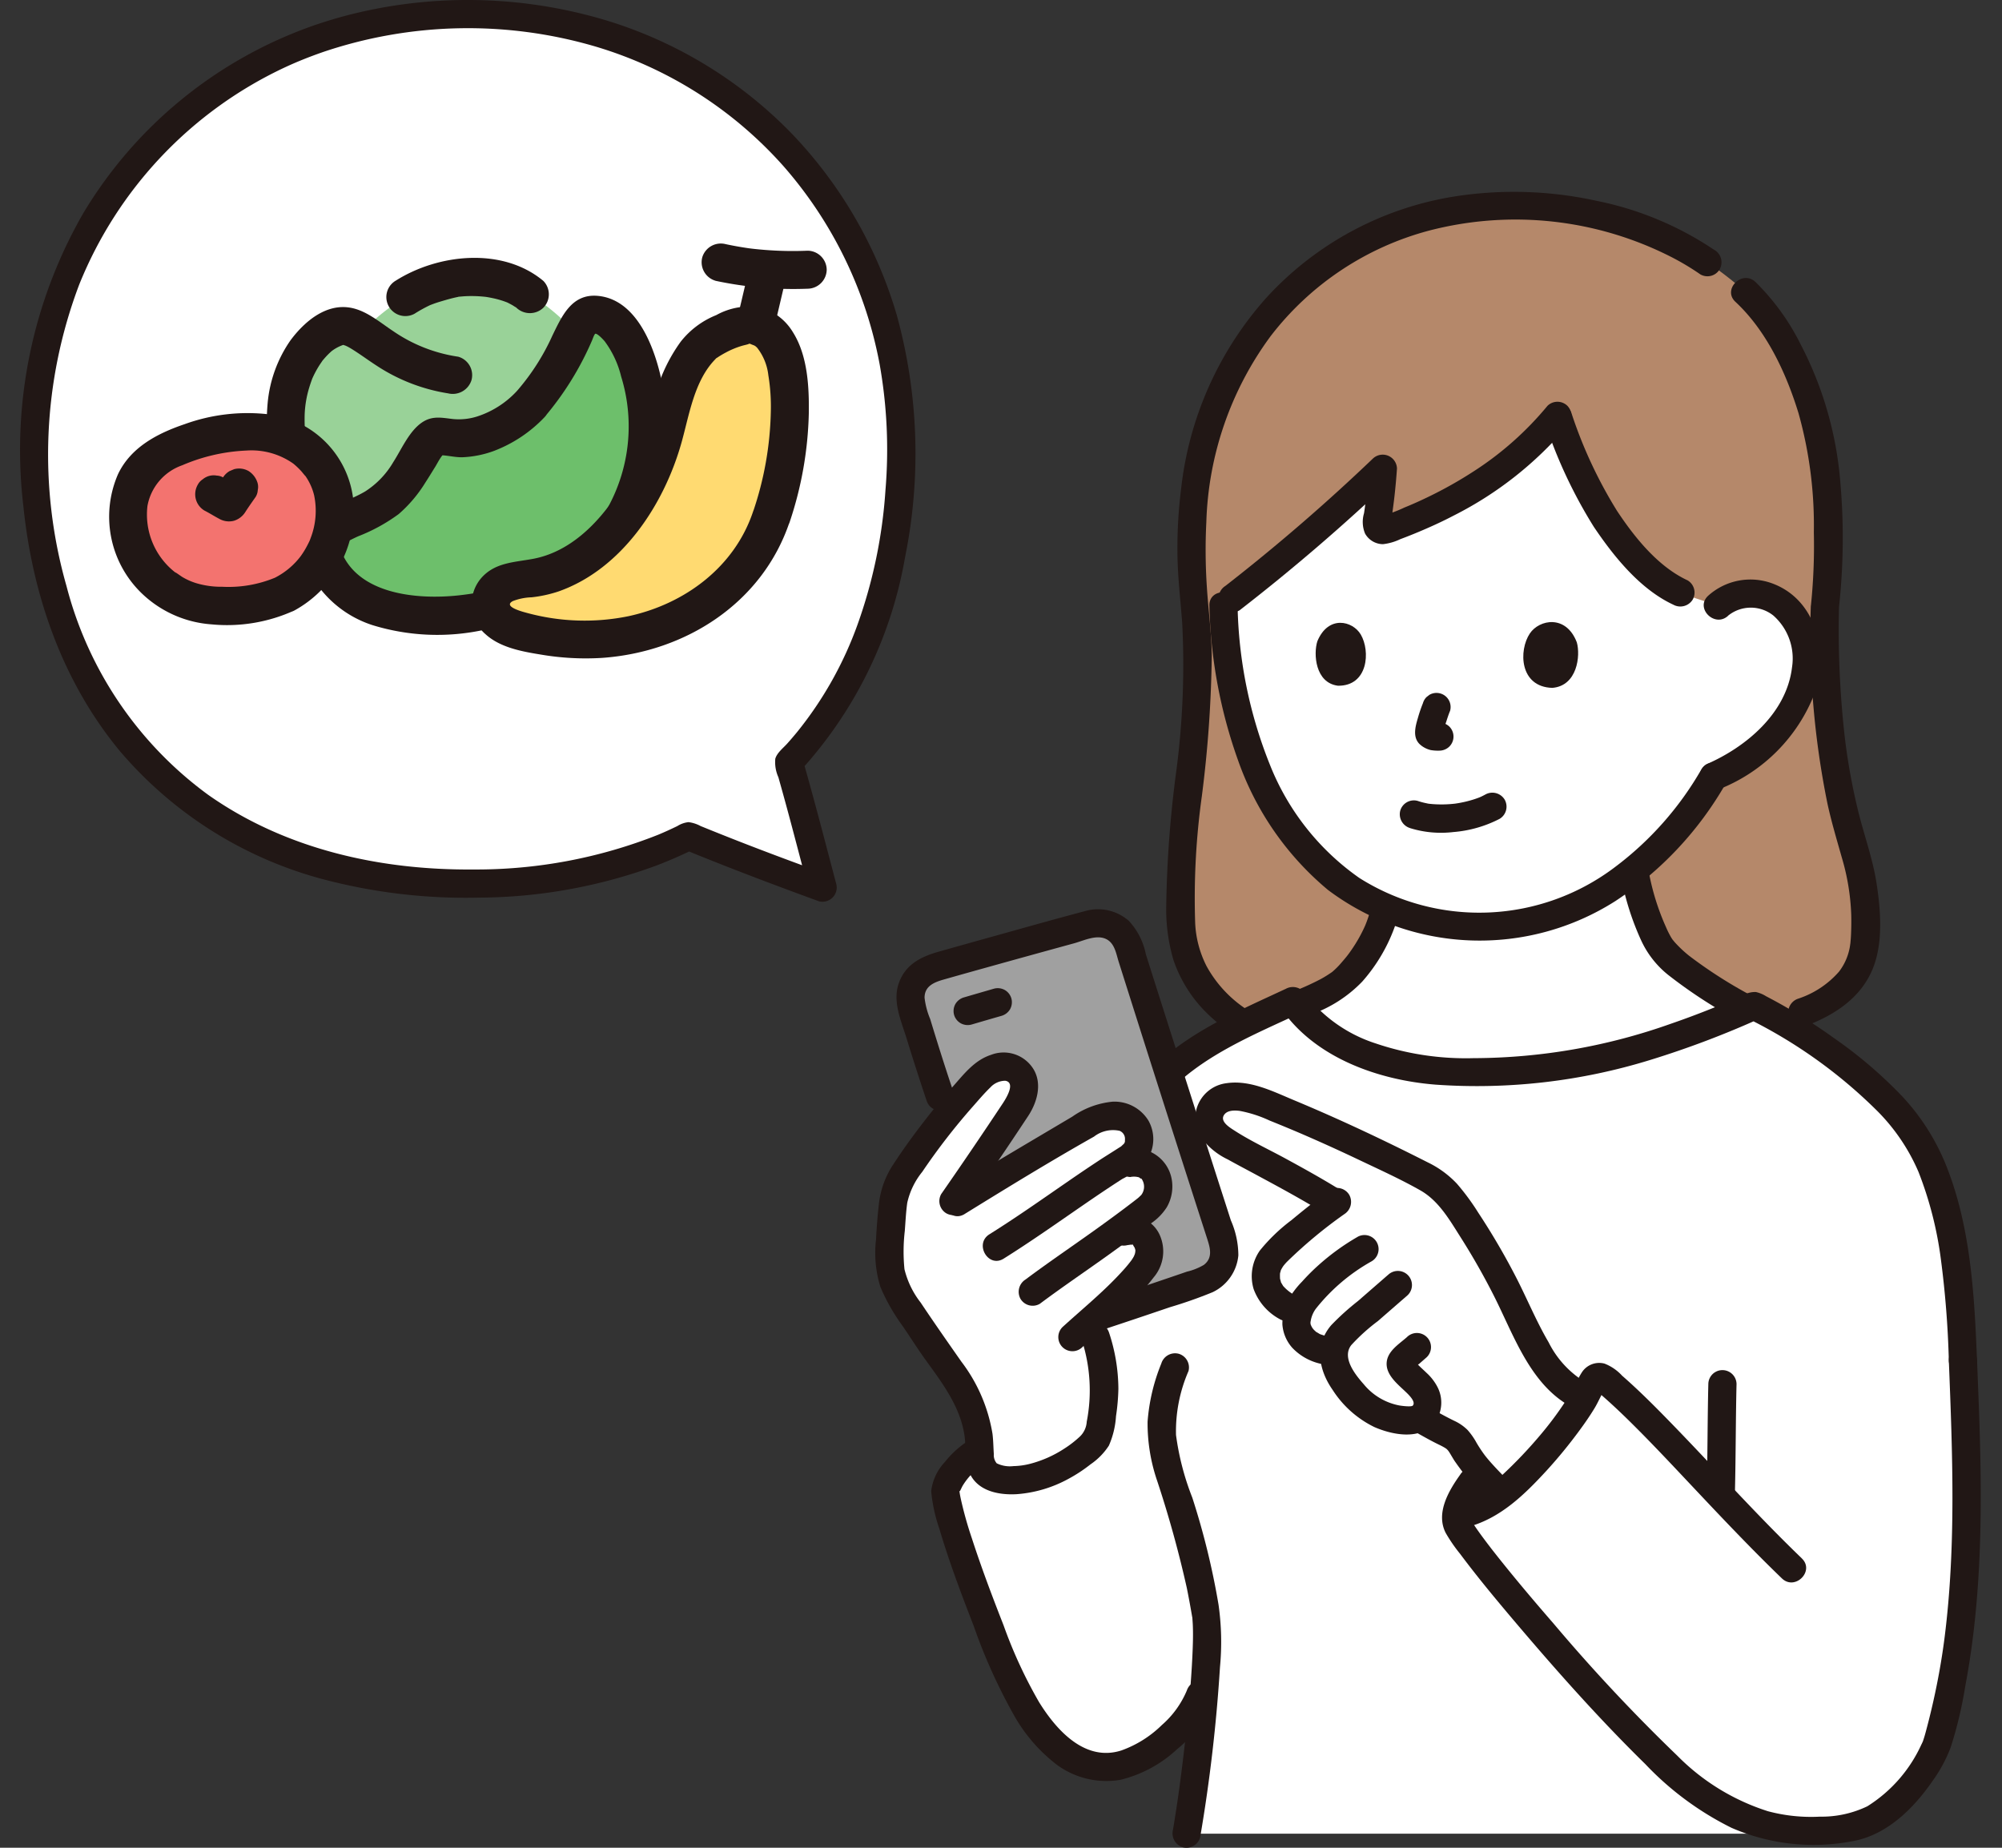 <svg xmlns="http://www.w3.org/2000/svg" xmlns:xlink="http://www.w3.org/1999/xlink" width="195" height="180" viewBox="0 0 195 180">
  <rect x="0" y="0" width="195" height="180" fill="#333333" stroke="none"/>
  <defs>
    <clipPath id="clip-path">
      <rect id="長方形_1100" data-name="長方形 1100" width="195" height="180" transform="translate(811 -627)" fill="#fff" stroke="#707070" stroke-width="1"/>
    </clipPath>
  </defs>
  <g id="マスクグループ_990" data-name="マスクグループ 990" transform="translate(-811 627)" clip-path="url(#clip-path)">
    <g id="_8377_color" data-name="8377_color" transform="translate(813 -626.999)">
      <path id="パス_4809" data-name="パス 4809" d="M252.407,43.424a37.015,37.015,0,0,0-3.7-2.88c-.087-.064-.172-.123-.267-.184a26.627,26.627,0,0,0-5.75-2.908,34.819,34.819,0,0,0-13.057-2.39,30.723,30.723,0,0,0-20.211,7.251c-7.464,6.586-11.942,15.75-10.791,30.716,1.609,11.236-1.979,23.353-1.14,32.615a11.8,11.8,0,0,0,5.477,8.767A89.788,89.788,0,0,0,229.5,118.8c14.077,0,28.44-5.2,28.44-5.2,6-2.225,6.1-6,6.146-8.2a23.17,23.17,0,0,0-1.181-7.962c-1.062-3.521-3.01-10.67-2.761-23.312h0a78.979,78.979,0,0,0,.2-10.986c-.286-7.063-3.272-15.044-7.8-19.582-.043-.042-.093-.088-.144-.133" transform="translate(-84.396 -14.992)" fill="#b5886a"/>
      <path id="パス_4810" data-name="パス 4810" d="M215.411,80.332c1.639-1.473,3.259-2.965,4.823-4.426-.121,1.781-.311,3.495-.6,5.283a.608.608,0,0,0,.789.681c6.68-2.273,12.829-6.174,16.821-11.1a74.287,74.287,0,0,0,3.392,7.9c1.6,3.159,5.638,8.625,9.182,9.563.928.35,2.138.7,3.066,1.046A4.864,4.864,0,0,1,258.91,89a6.724,6.724,0,0,1,2.586,5.724,11.1,11.1,0,0,1-2.326,6.018,16.013,16.013,0,0,1-6.721,5.149,31.109,31.109,0,0,1-6.169,7.723,25.115,25.115,0,0,1-9.712,5.879,23.192,23.192,0,0,1-12.9.258,22.87,22.87,0,0,1-6.452-2.8,22.139,22.139,0,0,1-5.862-5.75,30.034,30.034,0,0,1-4.485-8.89,41.614,41.614,0,0,1-1.852-8.907c-.2-1.72-.279-3.172-.311-4.222.623-.458,1.415-1.088,2.128-1.59C209.632,85.412,212.552,82.9,215.411,80.332Z" transform="translate(-87.537 -30.261)" fill="#fff"/>
      <path id="パス_4811" data-name="パス 4811" d="M222.015,158.152c.259-.263.492-.54.748-.838a14.2,14.2,0,0,0,2.822-5.177,14.854,14.854,0,0,0,2.155.654,32.271,32.271,0,0,0,5.175.687,28.673,28.673,0,0,0,5.641-.48c1.065-.22,2.093-.469,3.091-.777a18.253,18.253,0,0,0,8.279-5.121,24.269,24.269,0,0,0,2.327,7.508c1.128,2.293,6.032,5.094,8.741,6.579-9.639,4.217-19.766,7.069-31.4,5.908-4.035-.4-9.712-2.548-12.485-6.221a24.929,24.929,0,0,0,4.064-2.021A5.526,5.526,0,0,0,222.015,158.152Z" transform="translate(-92.842 -62.903)" fill="#fff"/>
      <path id="パス_4812" data-name="パス 4812" d="M272.393,148.254a26.317,26.317,0,0,0,1.911,5.987,9.245,9.245,0,0,0,2.628,3.372,46.8,46.8,0,0,0,7.689,4.894c1.553.846,2.941-1.525,1.387-2.373a44.76,44.76,0,0,1-7-4.357,11.865,11.865,0,0,1-1.431-1.345s-.274-.341-.128-.145c-.076-.1-.147-.205-.213-.313a9.249,9.249,0,0,1-.509-1.019,23.515,23.515,0,0,1-1.681-5.432,1.387,1.387,0,0,0-1.691-.959,1.4,1.4,0,0,0-.959,1.69Z" transform="translate(-116.461 -62.654)" fill="#211715"/>
      <path id="パス_4813" data-name="パス 4813" d="M218.048,164.75a12.851,12.851,0,0,0,4.988-3.2,16.5,16.5,0,0,0,3.282-5.663,1.385,1.385,0,0,0-.96-1.69,1.4,1.4,0,0,0-1.69.959c-.071.218-.146.434-.229.649,0,0-.161.4-.07.185-.046.106-.094.212-.143.317a14.209,14.209,0,0,1-.687,1.3q-.357.6-.769,1.164c-.018.025-.218.294-.142.194s-.13.163-.149.186c-.153.189-.313.373-.472.557a7.5,7.5,0,0,1-.9.9l.006-.005-.118.083c-.129.083-.255.172-.385.252q-.3.19-.614.362a25.6,25.6,0,0,1-2.341,1.078,1.377,1.377,0,0,0-.493,1.879,1.417,1.417,0,0,0,1.88.493Z" transform="translate(-92.357 -65.921)" fill="#211715"/>
      <path id="パス_4814" data-name="パス 4814" d="M288.519,102.15a3.519,3.519,0,0,1,4.418-.01,5.584,5.584,0,0,1,1.812,5.037c-.529,4.449-4.444,7.746-8.3,9.429a1.382,1.382,0,0,0-.493,1.879,1.407,1.407,0,0,0,1.879.493,16.426,16.426,0,0,0,9.071-9.148c1.455-3.981.27-9.175-4.015-10.8a6.147,6.147,0,0,0-6.315,1.181c-1.3,1.205.647,3.145,1.946,1.946Z" transform="translate(-122.201 -42.172)" fill="#211715"/>
      <path id="パス_4815" data-name="パス 4815" d="M202.311,102.124a47.875,47.875,0,0,0,2.808,15.095,28.843,28.843,0,0,0,8.745,12.58,24.6,24.6,0,0,0,28,1.076,33.691,33.691,0,0,0,10.756-11.466,1.375,1.375,0,0,0-2.372-1.387,31.446,31.446,0,0,1-8.419,9.538,21.878,21.878,0,0,1-24.906,1.075,24.442,24.442,0,0,1-8.711-11.016,43.715,43.715,0,0,1-3.156-15.494c-.064-1.763-2.812-1.772-2.747,0Z" transform="translate(-86.512 -43.104)" fill="#211715"/>
      <path id="パス_4816" data-name="パス 4816" d="M248.374,38.331a31.719,31.719,0,0,0-11.481-4.8,37.532,37.532,0,0,0-13.65-.458,31.544,31.544,0,0,0-18.529,9.9A33.466,33.466,0,0,0,196.422,61.5a46.728,46.728,0,0,0-.369,6.2c.01,2.347.293,4.636.467,6.971a79.4,79.4,0,0,1-.556,14.245,110.816,110.816,0,0,0-1,13.229,17.519,17.519,0,0,0,.7,5.333,13.255,13.255,0,0,0,2.937,4.857,16.829,16.829,0,0,0,2.648,2.229,1.386,1.386,0,0,0,1.879-.493,1.4,1.4,0,0,0-.493-1.88,11.848,11.848,0,0,1-3.735-4.093,10.24,10.24,0,0,1-1.118-4.226,71.938,71.938,0,0,1,.647-12.327,117.987,117.987,0,0,0,.969-13.663c-.021-2.278-.338-4.509-.48-6.775a54.3,54.3,0,0,1-.049-6.277,32.126,32.126,0,0,1,6.265-18.122,28.774,28.774,0,0,1,15.428-10.278,33.416,33.416,0,0,1,23.615,2.58,24.838,24.838,0,0,1,2.812,1.685,1.385,1.385,0,0,0,1.88-.493,1.4,1.4,0,0,0-.493-1.88Z" transform="translate(-83.369 -13.966)" fill="#211715"/>
      <path id="パス_4817" data-name="パス 4817" d="M298.385,120.16c2.909-1.1,5.544-2.862,6.628-5.9.876-2.453.626-5.495.239-7.99-.375-2.418-1.227-4.724-1.807-7.1a59.886,59.886,0,0,1-1.29-7.155,92.694,92.694,0,0,1-.559-12.653l-1.009,1.325h0a1.45,1.45,0,0,0,1.009-1.324,62.131,62.131,0,0,0,.135-12.085,35.155,35.155,0,0,0-3.881-13.521,22.64,22.64,0,0,0-4.4-6.067c-1.294-1.2-3.241.736-1.943,1.943,3.038,2.826,4.956,6.96,6.15,10.868a40.443,40.443,0,0,1,1.488,11.594,56.657,56.657,0,0,1-.3,7.269l1.009-1.32h0a1.421,1.421,0,0,0-1.008,1.324,82.731,82.731,0,0,0,1.625,19.148c.392,1.8.916,3.544,1.415,5.309a22.175,22.175,0,0,1,.9,5.5c.017.622.008,1.247-.017,1.869-.007.168-.015.335-.028.5-.007.105-.018.211-.027.316-.034.4.02-.057-.022.183a5.491,5.491,0,0,1-1.095,2.69,9.031,9.031,0,0,1-3.949,2.624,1.412,1.412,0,0,0-.959,1.69,1.384,1.384,0,0,0,1.69.959Z" transform="translate(-124.472 -20.231)" fill="#211715"/>
      <path id="パス_4818" data-name="パス 4818" d="M259.295,70.381A46.818,46.818,0,0,0,264.1,80.676c1.954,2.9,4.507,6.079,7.748,7.589a1.414,1.414,0,0,0,1.88-.493,1.386,1.386,0,0,0-.493-1.88c-2.886-1.343-5.147-4.167-6.869-6.763a44.118,44.118,0,0,1-4.425-9.477,1.41,1.41,0,0,0-1.69-.96,1.386,1.386,0,0,0-.959,1.69Z" transform="translate(-110.859 -29.357)" fill="#211715"/>
      <path id="パス_4819" data-name="パス 4819" d="M235.9,68.779a31.235,31.235,0,0,1-7.221,6.4,40.4,40.4,0,0,1-4.378,2.461c-.765.371-1.541.722-2.33,1.04a12.953,12.953,0,0,1-2.461.88h.73q.374,1.152.422.554c.014-.093.029-.187.042-.28q.051-.348.1-.7c.067-.49.132-.981.188-1.472.106-.924.188-1.85.253-2.777a1.39,1.39,0,0,0-2.347-.973A186.727,186.727,0,0,1,204.53,86.318a1.418,1.418,0,0,0-.493,1.879,1.382,1.382,0,0,0,1.88.493,193.434,193.434,0,0,0,14.927-12.837L218.5,74.88c-.1,1.457-.244,2.911-.464,4.356a2.961,2.961,0,0,0,.1,1.979,2.018,2.018,0,0,0,1.742,1.035,5.228,5.228,0,0,0,1.695-.489c.607-.226,1.209-.466,1.806-.717,1.15-.483,2.283-1,3.39-1.58a35.265,35.265,0,0,0,11.078-8.746,1.413,1.413,0,0,0,0-1.943,1.384,1.384,0,0,0-1.943,0Z" transform="translate(-87.176 -29.24)" fill="#211715"/>
      <path id="パス_4820" data-name="パス 4820" d="M160.438,214.291a7.5,7.5,0,0,0-3.1,3.647c.211,3.339,4.571,14.2,5.946,17.538a27.3,27.3,0,0,0,3.873,6.486,7.978,7.978,0,0,0,5.995,3.04c3.4-.053,8.055-4.007,9.044-7.1l.45-1.4c-.355,4.817-1.121,11.013-1.8,14.974h61.173l3.543-.63c4.562-.811,8.027-6.815,8.466-8.391,2.755-9.867,2.877-18.566,2.733-29.335-.085-2.571-.187-5.141-.286-7.705-.27-6.792-.8-14.994-4.039-20.97-3.014-5.564-11.441-11.184-16.32-13.613-9.845,4.382-20.173,7.4-32.079,6.21-4.2-.42-10.188-2.729-12.815-6.686-3.844,1.8-10.07,4.418-13.536,8.362Z" transform="translate(-67.283 -72.848)" fill="#fff"/>
      <path id="パス_4821" data-name="パス 4821" d="M158.728,244.881a9.318,9.318,0,0,0-2.413,2.145,5.01,5.01,0,0,0-1.35,2.857,15.54,15.54,0,0,0,.805,3.689c.938,3.186,2.118,6.3,3.32,9.4a54.143,54.143,0,0,0,3.889,8.654,15.865,15.865,0,0,0,4.281,4.953,8.147,8.147,0,0,0,6.133,1.427,12.389,12.389,0,0,0,5.535-2.993,11.786,11.786,0,0,0,3.584-4.969c.567-1.679-2.086-2.4-2.65-.73a9.132,9.132,0,0,1-2.426,3.351,10.818,10.818,0,0,1-3.936,2.475c-3.514,1.133-6.289-1.9-8.022-4.694a45.37,45.37,0,0,1-3.465-7.5c-1.1-2.8-2.158-5.609-3.086-8.467a36.338,36.338,0,0,1-1.1-3.949c-.029-.145-.057-.29-.082-.435-.009-.051-.015-.1-.024-.152-.033-.189.069.246.01.078-.086-.245.086-.2-.045-.012.141-.2.229-.461.359-.677a6.284,6.284,0,0,1,2.072-2.075c1.494-.938.114-3.316-1.386-2.373Z" transform="translate(-66.265 -104.624)" fill="#211715"/>
      <path id="パス_4822" data-name="パス 4822" d="M287.1,234.494c-.082,3.452-.07,6.906-.152,10.36a1.374,1.374,0,0,0,2.747,0c.082-3.452.07-6.906.152-10.36a1.374,1.374,0,0,0-2.747,0Z" transform="translate(-122.704 -99.687)" fill="#211715"/>
      <path id="パス_4823" data-name="パス 4823" d="M193.126,231.318a18.66,18.66,0,0,0-1.335,5.649,17.265,17.265,0,0,0,.931,5.77,107.921,107.921,0,0,1,2.892,10.447q.263,1.31.488,2.628c.126.737.02-.172.057.385.013.2.029.391.037.587.041.983.007,1.97-.038,2.952-.125,2.707-.384,5.408-.681,8.1-.329,2.98-.713,5.953-1.216,8.912a1.415,1.415,0,0,0,.959,1.69,1.386,1.386,0,0,0,1.69-.959,156.03,156.03,0,0,0,1.932-16.59,25.831,25.831,0,0,0-.14-6.079,73.38,73.38,0,0,0-2.556-10.432,25.911,25.911,0,0,1-1.586-6.1,14.672,14.672,0,0,1,1.215-6.226,1.387,1.387,0,0,0-.96-1.69,1.4,1.4,0,0,0-1.69.96Z" transform="translate(-82.013 -98.487)" fill="#211715"/>
      <path id="パス_4824" data-name="パス 4824" d="M291.255,230.618c.355,8.963.717,18.019-.414,26.945-.265,2.091-.639,4.172-1.1,6.228q-.352,1.571-.776,3.123c-.067.246-.141.484-.222.724s.11-.229,0,.013c-.054.115-.1.229-.16.34a13.907,13.907,0,0,1-5.266,6.02,10.261,10.261,0,0,1-4.621,1.01,16.27,16.27,0,0,1-5.063-.529,21.572,21.572,0,0,1-8.832-5.415,170.549,170.549,0,0,1-12.014-12.827c-1.87-2.154-3.715-4.333-5.489-6.568q-.276-.349-.551-.7c-.04-.052-.236-.3-.1-.132l-.265-.343c-.292-.385-.582-.772-.863-1.164-.224-.313-.445-.63-.654-.953-.053-.082-.2-.327-.188-.3a2.285,2.285,0,0,1,.106-.887,8.136,8.136,0,0,1,1.242-2.1,1.385,1.385,0,0,0-.493-1.88,1.4,1.4,0,0,0-1.879.493c-1.115,1.558-2.4,3.736-1.4,5.674a15.475,15.475,0,0,0,1.4,2.034c1.636,2.193,3.383,4.3,5.151,6.391,4.107,4.85,8.345,9.634,12.885,14.084a29.7,29.7,0,0,0,8.4,6.211,20.047,20.047,0,0,0,11.671,1.322c3.423-.564,6.058-3.194,7.95-5.945a14.267,14.267,0,0,0,1.717-3.193,39.586,39.586,0,0,0,1.427-5.984c1.738-9.158,1.657-18.584,1.3-27.861q-.073-1.915-.15-3.829c-.07-1.762-2.818-1.771-2.747,0Z" transform="translate(-103.433 -98.052)" fill="#211715"/>
      <path id="パス_4825" data-name="パス 4825" d="M192.865,178.673c3.492-3.916,8.608-5.975,13.257-8.148l-1.88-.493c3.277,4.828,9.481,7.019,15.073,7.461a57.22,57.22,0,0,0,20.941-2.415A91.425,91.425,0,0,0,251.017,171h-1.386a47.968,47.968,0,0,1,12.5,8.853A18.993,18.993,0,0,1,266.356,186a35.878,35.878,0,0,1,2.185,8.56,94.534,94.534,0,0,1,.768,9.837c.07,1.762,2.818,1.771,2.747,0-.25-6.226-.592-12.723-2.842-18.6a21.671,21.671,0,0,0-4.414-7.13,43.373,43.373,0,0,0-6.676-5.709,54.279,54.279,0,0,0-6.618-4.078,3.205,3.205,0,0,0-1-.412,2.425,2.425,0,0,0-1.32.36q-1.171.515-2.353,1c-1.5.611-3.008,1.185-4.537,1.711a57.754,57.754,0,0,1-19.3,3.374,27.322,27.322,0,0,1-9.5-1.431,14.113,14.113,0,0,1-6.881-4.834,1.42,1.42,0,0,0-1.88-.493c-4.865,2.275-10.16,4.478-13.813,8.578-1.173,1.316.764,3.266,1.943,1.943Z" transform="translate(-81.487 -71.833)" fill="#211715"/>
      <path id="パス_4826" data-name="パス 4826" d="M228.783,201.028q-.929-1.545-1.942-3.042a12.175,12.175,0,0,0-2.279-2.708,15.919,15.919,0,0,0-2.839-1.609c-4.222-2.153-8.914-4.3-12.838-5.875-1.921-.772-3.457-1.413-4.985-1.071a2.257,2.257,0,0,0-1.682,1.813,2.284,2.284,0,0,0,.968,1.966,10.264,10.264,0,0,0,2.01,1.3c2.686,1.451,6.706,3.565,9.336,5.231q-2.612,1.936-5.037,4.109a4.2,4.2,0,0,0-1.7,2.611c-.132,1.415.488,2.452,2.061,3.384l1.049.62a2.285,2.285,0,0,0,.177,2.019c.565.935,1.505,1.525,3.328,1.656a4.187,4.187,0,0,0,.727,2.584c1.615,2.512,3.6,4.121,6.562,4.139a1.931,1.931,0,0,0,1-.225c.2.108.308.172.308.172.827.461,1.683.943,2.192,1.185a4.437,4.437,0,0,1,1.168.707,4.9,4.9,0,0,1,.777,1.11,21.95,21.95,0,0,0,3.377,4.06l.29.245c.343-.286.6-.546.8-.731a40.714,40.714,0,0,0,4.745-5.169,30.048,30.048,0,0,0,2.439-3.583l-.343-.145a8.3,8.3,0,0,1-3.478-3.205,43.588,43.588,0,0,1-3.276-6.182Q230.357,203.649,228.783,201.028Z" transform="translate(-86.471 -79.807)" fill="#fff"/>
      <path id="パス_4827" data-name="パス 4827" d="M236.814,241.779c.761.425,1.518.859,2.3,1.239a6.68,6.68,0,0,1,.607.321c.083.051.224.163.077.037a2.834,2.834,0,0,1,.262.262c-.129-.143-.014-.015.042.07s.111.172.164.263c.12.2.236.4.361.6a27.358,27.358,0,0,0,3.418,4.055,1.385,1.385,0,0,0,1.943,0,1.4,1.4,0,0,0,0-1.943c-.6-.645-1.23-1.271-1.815-1.933-.125-.141-.248-.286-.367-.43q-.109-.133-.216-.268c.121.153.037.046-.033-.048a13.587,13.587,0,0,1-.762-1.157,6.673,6.673,0,0,0-.873-1.248,4.549,4.549,0,0,0-1.307-.9c-.822-.4-1.618-.847-2.417-1.292a1.374,1.374,0,1,0-1.387,2.372Z" transform="translate(-100.975 -102.295)" fill="#211715"/>
      <path id="パス_4828" data-name="パス 4828" d="M213.746,194.547c-1.667-1.023-3.381-1.972-5.1-2.908-1.634-.889-3.358-1.687-4.922-2.695-.433-.279-1.4-.848-1.088-1.466.283-.548,1.04-.536,1.567-.47a12.182,12.182,0,0,1,2.91.94q1.426.572,2.839,1.174,2.988,1.283,5.925,2.683c1.983.943,4.018,1.864,5.929,2.949,1.785,1.014,2.84,2.872,3.911,4.559q1.759,2.77,3.243,5.7c1.979,3.91,3.589,8.839,7.772,10.94,1.576.792,2.968-1.578,1.386-2.373a9.479,9.479,0,0,1-3.821-4.022c-1.209-2.058-2.11-4.281-3.205-6.4a67.641,67.641,0,0,0-3.647-6.228,22.982,22.982,0,0,0-2.081-2.826,9.655,9.655,0,0,0-2.84-2.08c-4.259-2.16-8.574-4.2-12.985-6.038-2.063-.859-4.31-2.015-6.609-1.677a3.468,3.468,0,0,0-2.7,4.98,6.914,6.914,0,0,0,2.826,2.454c.979.546,1.975,1.064,2.962,1.6,2.134,1.15,4.269,2.308,6.336,3.577,1.511.927,2.892-1.448,1.386-2.373Z" transform="translate(-85.454 -78.791)" fill="#211715"/>
      <path id="パス_4829" data-name="パス 4829" d="M217.141,202.364q-1.918,1.422-3.752,2.952a17.3,17.3,0,0,0-3.079,2.959,4.357,4.357,0,0,0-.608,3.759,5.463,5.463,0,0,0,2.576,2.944,1.375,1.375,0,0,0,1.386-2.373,4.127,4.127,0,0,1-1.045-.829c-.162-.172,0,.029-.064-.082-.054-.089-.106-.179-.16-.268-.063-.1-.053-.136-.009-.007-.04-.117-.067-.233-.1-.351s-.018-.14-.007,0c-.009-.108-.013-.214-.013-.322a2.187,2.187,0,0,1,.017-.335c-.028.167.043-.108.057-.157.033-.112-.034.022.061-.15a3.35,3.35,0,0,1,.192-.318,4.857,4.857,0,0,1,.367-.422,45.149,45.149,0,0,1,5.565-4.625,1.417,1.417,0,0,0,.493-1.88,1.384,1.384,0,0,0-1.88-.493Z" transform="translate(-89.594 -86.458)" fill="#211715"/>
      <path id="パス_4830" data-name="パス 4830" d="M222.057,210.368a22.557,22.557,0,0,0-3.808,2.758,20.474,20.474,0,0,0-1.6,1.6,8.633,8.633,0,0,0-1.409,1.889,5.045,5.045,0,0,0-.508,2.29,3.827,3.827,0,0,0,.973,2.279,5.45,5.45,0,0,0,3.738,1.673,1.382,1.382,0,0,0,1.374-1.374,1.406,1.406,0,0,0-1.374-1.374c-.084-.01-.465-.086-.646-.136-.133-.037-.264-.078-.393-.127-.145-.054.129.086-.078-.041-.1-.061-.2-.121-.306-.181-.217-.129.071.077-.034-.027-.065-.065-.134-.124-.2-.191s-.218-.316-.057-.061a1.574,1.574,0,0,1-.252-.48c-.045-.153,0,.167-.006-.09-.011-.354-.064.192.014-.187a2.767,2.767,0,0,1,.51-1.224,18.316,18.316,0,0,1,5.442-4.623,1.374,1.374,0,0,0-1.387-2.372Z" transform="translate(-91.824 -89.879)" fill="#211715"/>
      <path id="パス_4831" data-name="パス 4831" d="M227.743,216.721l-2.9,2.525a24.835,24.835,0,0,0-2.6,2.347c-1.66,1.93-1.236,4.347.133,6.307a10.053,10.053,0,0,0,4.064,3.62c1.788.783,4.522,1.308,5.9-.458a3.3,3.3,0,0,0,.238-3.463,4.958,4.958,0,0,0-1.059-1.363c-.224-.219-.458-.427-.683-.647-.076-.074-.151-.148-.223-.225s-.151-.163-.221-.248q-.156-.208,0,.081l-.188.693a3.082,3.082,0,0,1,.6-.527l.741-.649a1.374,1.374,0,1,0-1.943-1.943c-.816.715-1.994,1.422-1.966,2.64.025,1.088,1.069,1.931,1.793,2.62.317.3,1.1,1.026.752,1.4-.132.141-1.014.037-1.33-.019a5.915,5.915,0,0,1-3.443-2.061c-.815-.919-2.164-2.589-1.218-3.811a18.666,18.666,0,0,1,2.6-2.347l2.9-2.525a1.374,1.374,0,1,0-1.943-1.943Z" transform="translate(-94.575 -92.504)" fill="#211715"/>
      <path id="パス_4832" data-name="パス 4832" d="M277.641,251.006c-4.619-4.447-8.872-9.246-13.359-13.824-.928-.948-1.868-1.884-2.837-2.79q-.649-.608-1.319-1.193a4.556,4.556,0,0,0-1.71-1.173,2.015,2.015,0,0,0-2.16.784c-.458.687-.762,1.5-1.2,2.2a33.332,33.332,0,0,1-2.873,3.949,44.2,44.2,0,0,1-3.825,4.012,9.285,9.285,0,0,1-3.875,2.29,1.375,1.375,0,0,0,.73,2.65c3.1-.868,5.393-3.109,7.52-5.417a47.162,47.162,0,0,0,3.227-3.932c.518-.7,1.014-1.418,1.468-2.161.433-.708.737-1.521,1.2-2.2l-.493.493c-.263.2-.916-.363-.354.108l.4.343q.488.425.965.864c.695.638,1.374,1.294,2.042,1.959,1.521,1.511,3,3.066,4.469,4.625,3.3,3.5,6.575,7.021,10.04,10.36,1.274,1.227,3.22-.713,1.943-1.943Z" transform="translate(-104.133 -99.191)" fill="#211715"/>
      <path id="パス_4833" data-name="パス 4833" d="M169.51,195.5c1.511-.5,7.032-2.339,10.484-3.549a3.029,3.029,0,0,0,1.886-3.794c-2.22-6.859-7.1-22.151-9.24-28.926a3.026,3.026,0,0,0-3.688-2.01c-4.322,1.181-10.824,2.972-15.313,4.252a3.029,3.029,0,0,0-2.074,3.778c.815,2.737,1.784,5.861,2.78,8.8l7.7,23.525Z" transform="translate(-64.758 -67.183)" fill="#a0a0a0"/>
      <path id="パス_4834" data-name="パス 4834" d="M154.656,172.674q-.817-2.421-1.577-4.86-.372-1.189-.733-2.381a7.638,7.638,0,0,1-.546-2.07c0-1.136.933-1.507,1.87-1.774q2.086-.592,4.178-1.174,4.255-1.187,8.515-2.353c.948-.26,2.182-.883,3.135-.409.825.409.961,1.418,1.213,2.217q4.253,13.451,8.586,26.875c.3.931.634,1.941-.3,2.648a5.86,5.86,0,0,1-1.642.655q-1.088.376-2.18.744-3.517,1.2-7.044,2.364c-1.671.552-.955,3.205.73,2.649q3.425-1.131,6.84-2.294a43.65,43.65,0,0,0,4.156-1.462,4.417,4.417,0,0,0,2.507-3.592,8.543,8.543,0,0,0-.73-3.407q-.515-1.607-1.035-3.216-1.235-3.846-2.465-7.692-2.4-7.5-4.777-15a6.722,6.722,0,0,0-1.656-3.263,4.55,4.55,0,0,0-4.312-.943c-3.054.807-6.094,1.671-9.136,2.518q-2.56.711-5.117,1.435c-1.747.5-3.228,1.262-3.857,3.091-.61,1.774.236,3.612.756,5.3q.945,3.075,1.97,6.124c.563,1.667,3.217.952,2.649-.73Z" transform="translate(-63.745 -66.17)" fill="#211715"/>
      <path id="パス_4835" data-name="パス 4835" d="M160.513,171.728q1.468-.432,2.937-.853a1.426,1.426,0,0,0,.821-.63,1.4,1.4,0,0,0,.138-1.058,1.386,1.386,0,0,0-.63-.821,1.418,1.418,0,0,0-1.059-.139q-1.469.424-2.937.853a1.428,1.428,0,0,0-.821.63,1.4,1.4,0,0,0-.139,1.058,1.386,1.386,0,0,0,.63.821,1.411,1.411,0,0,0,1.058.139Z" transform="translate(-67.896 -71.918)" fill="#211715"/>
      <path id="パス_4836" data-name="パス 4836" d="M162.493,221.384a8.171,8.171,0,0,1-3.632.35,2.747,2.747,0,0,1-1.545-.641,3.793,3.793,0,0,1-.66-2.652c-.178-4.738-3.109-7.4-5.684-11.39-.515-1.01-2.514-3.225-2.981-5.585a30.078,30.078,0,0,1,.131-5.25,11.223,11.223,0,0,1,.432-2.8,12.7,12.7,0,0,1,.92-1.7,64.151,64.151,0,0,1,7.278-9.137,3.529,3.529,0,0,1,2.427-1.051,1.951,1.951,0,0,1,1.832,1.9,4.365,4.365,0,0,1-.718,2.112c-2.22,3.284-4.522,6.759-6.582,9.676,3.786-2.371,8.745-5.29,12.784-7.683,1.292-.765,2.37-1.4,3.852-1.161a2.281,2.281,0,0,1,1.741,1.477c.687,2.375-1.61,2.793-1.761,3.255,2.074-.548,3.231-.033,3.66,1.44a2.69,2.69,0,0,1-.9,2.743l-3.122,2.465.721-.152c1.065-.224,1.751-.105,2.269.868a2.485,2.485,0,0,1-.336,2.661,37.944,37.944,0,0,1-5.181,5.209,16.48,16.48,0,0,1,.944,10.411,2.892,2.892,0,0,1-.487,1.3,12.884,12.884,0,0,1-5.4,3.342Z" transform="translate(-63.258 -77.622)" fill="#fff"/>
      <path id="パス_4837" data-name="パス 4837" d="M159.134,198.436c4.16-2.571,8.347-5.14,12.607-7.543a3.017,3.017,0,0,1,2.484-.564.837.837,0,0,1,.525.687c.013.085-.008.387,0,.373-.027.109-.119.229-.07.172-.042.049-.395.36-.226.229-.1.074-.2.138-.305.2-.572.371-1.155.729-1.727,1.1-1.1.722-2.2,1.464-3.281,2.213-2.512,1.73-5,3.488-7.591,5.107-1.5.936-.115,3.315,1.387,2.373,2.624-1.644,5.151-3.429,7.7-5.184,1.276-.879,2.56-1.749,3.864-2.585A7.435,7.435,0,0,0,177.006,193a3.676,3.676,0,0,0,.038-3.656,3.879,3.879,0,0,0-3.487-1.853,8.183,8.183,0,0,0-3.936,1.46l-3.6,2.133c-2.769,1.642-5.534,3.289-8.272,4.98-1.5.928-.123,3.305,1.387,2.372Z" transform="translate(-67.178 -80.172)" fill="#211715"/>
      <path id="パス_4838" data-name="パス 4838" d="M180.752,198.236a1.8,1.8,0,0,1,.912.064c-.262-.1.32.242.087.054.188.152-.013-.085.128.144a1.331,1.331,0,0,1-.149,1.572c.121-.145-.12.1-.148.128-.157.142-.332.266-.5.4-.3.229-.593.453-.891.678q-1.051.79-2.118,1.561c-2.5,1.814-5.074,3.537-7.55,5.387a1.417,1.417,0,0,0-.493,1.88,1.383,1.383,0,0,0,1.879.493c2.237-1.672,4.558-3.235,6.826-4.865,1.351-.973,2.693-1.957,4.01-2.976a5.456,5.456,0,0,0,1.531-1.561,4.031,4.031,0,0,0,.464-2.849,3.624,3.624,0,0,0-3.987-2.853,1.407,1.407,0,0,0-1.374,1.374,1.385,1.385,0,0,0,1.374,1.374Z" transform="translate(-72.634 -83.582)" fill="#211715"/>
      <path id="パス_4839" data-name="パス 4839" d="M183.321,209.836c.024,0,.458-.057.179-.036.123-.008.241-.007.363-.008-.176,0-.143-.042.015.014q.146.045-.082-.041c.108.069.122.073.042.011-.071-.147.078.082.114.125-.164-.193.074.146.086.172a1.479,1.479,0,0,1,.09.326c-.015-.179-.03.214-.009.057.018-.131-.043.2-.052.229-.026.089-.157.354-.042.137a4.306,4.306,0,0,1-.286.478,13.446,13.446,0,0,1-.947,1.129c-1.774,1.946-3.829,3.612-5.77,5.383a1.374,1.374,0,1,0,1.943,1.943c2.382-2.175,4.958-4.2,6.926-6.773a3.915,3.915,0,0,0,.6-4.127,3.118,3.118,0,0,0-1.732-1.644,4.007,4.007,0,0,0-2.169-.022,1.387,1.387,0,0,0-.959,1.69,1.4,1.4,0,0,0,1.69.959Z" transform="translate(-75.526 -88.54)" fill="#211715"/>
      <path id="パス_4840" data-name="パス 4840" d="M154.267,194.29q3.105-4.444,6.094-8.977c.859-1.3,1.381-3.091.541-4.526a3.411,3.411,0,0,0-4.163-1.431c-1.607.521-2.633,1.869-3.714,3.091q-1.575,1.774-3.014,3.663c-.966,1.259-1.9,2.552-2.766,3.885a8.65,8.65,0,0,0-1.422,3.872c-.131,1.145-.221,2.311-.28,3.463a11.208,11.208,0,0,0,.429,4.645,18.966,18.966,0,0,0,2.178,3.818c.737,1.071,1.421,2.172,2.183,3.228,1.629,2.258,3.391,4.551,3.82,7.381.215,1.421-.078,2.971.8,4.218.939,1.33,2.755,1.617,4.279,1.533a12.347,12.347,0,0,0,5.062-1.5,14.521,14.521,0,0,0,2.14-1.407,6.471,6.471,0,0,0,1.789-1.825,8.408,8.408,0,0,0,.693-2.862,20.667,20.667,0,0,0,.232-2.671,17.591,17.591,0,0,0-.9-5.446c-.531-1.68-3.184-.962-2.649.73a15.944,15.944,0,0,1,.467,7.921,2.175,2.175,0,0,1-.684,1.461,10.468,10.468,0,0,1-1.508,1.165,11.235,11.235,0,0,1-3.324,1.474,7.058,7.058,0,0,1-1.625.225,2.918,2.918,0,0,1-1.626-.272,1.236,1.236,0,0,1-.282-.9c-.047-.663-.048-1.321-.132-1.982a15.77,15.77,0,0,0-3.024-7.014c-1.34-1.914-2.675-3.82-3.971-5.763a8.551,8.551,0,0,1-1.577-3.249,17.249,17.249,0,0,1,.031-3.725c.07-.912.114-1.841.24-2.747a7.308,7.308,0,0,1,1.459-3.011,62.388,62.388,0,0,1,4.922-6.358c.558-.63,1.108-1.286,1.713-1.869a1.98,1.98,0,0,1,1.456-.65c1.022.177.1,1.675-.223,2.17q-2.96,4.465-6.017,8.864a1.385,1.385,0,0,0,.493,1.879,1.4,1.4,0,0,0,1.879-.493Z" transform="translate(-62.215 -76.597)" fill="#211715"/>
      <path id="パス_4841" data-name="パス 4841" d="M29.943,4.843C13.125,10.7,2.364,26.515,2.364,44.379c0,26.186,16.327,42.737,42.21,42.737a47.718,47.718,0,0,0,21.5-4.623c4.284,1.754,7.517,3,13.063,5.017-1.4-5.272-2.069-7.956-3.288-12.2,7.092-7.4,10.932-17.989,10.932-30.937,0-22.77-17.347-41.949-42.216-41.949A44.307,44.307,0,0,0,29.943,4.843Z" transform="translate(-1.011 -1.04)" fill="#fff"/>
      <path id="パス_4842" data-name="パス 4842" d="M28.567,2.479A42.507,42.507,0,0,0,6.114,20.764a46.272,46.272,0,0,0-5.842,28.5c.876,8.649,3.778,17.057,9.339,23.824A39.207,39.207,0,0,0,30.359,85.877a54.3,54.3,0,0,0,14.265,1.565,50.713,50.713,0,0,0,17.387-3.154q1.909-.737,3.747-1.647l-1.058.138c4.319,1.767,8.679,3.42,13.063,5.018a1.385,1.385,0,0,0,1.69-1.69c-1.077-4.07-2.126-8.148-3.288-12.2l-.353,1.337a41.253,41.253,0,0,0,10.35-20.994,50.832,50.832,0,0,0-.809-23.539,42.994,42.994,0,0,0-10.39-17.858A42.371,42.371,0,0,0,57.076,1.993a46.856,46.856,0,0,0-25.194-.518c-1.118.29-2.223.63-3.315,1-1.66.572-.947,3.228.73,2.649a44.06,44.06,0,0,1,26.772-.572A39.6,39.6,0,0,1,74.312,16.184,40.548,40.548,0,0,1,83.682,35.5a47.459,47.459,0,0,1,.564,12.249,48.223,48.223,0,0,1-2.711,13.069A35.967,35.967,0,0,1,75.649,71.3q-.472.577-.97,1.133c-.389.435-1,.9-1.163,1.48a3.577,3.577,0,0,0,.3,1.8q.226.8.448,1.6c.543,1.958,1.06,3.924,1.577,5.889q.479,1.822.96,3.643l1.69-1.69c-2.862-1.043-5.72-2.1-8.558-3.211q-1.849-.724-3.688-1.473a3.324,3.324,0,0,0-1.182-.382,2.543,2.543,0,0,0-1.084.38c-.617.3-1.241.586-1.875.849A48.044,48.044,0,0,1,44.1,84.7c-9.119.077-18.312-1.98-25.825-7.274A36.48,36.48,0,0,1,4.478,57.093,46.717,46.717,0,0,1,5.714,27.726a39.752,39.752,0,0,1,20.112-21.2c1.133-.525,2.293-.986,3.471-1.4a1.407,1.407,0,0,0,.959-1.69A1.385,1.385,0,0,0,28.567,2.479Z" transform="translate(0 0)" fill="#211715"/>
      <path id="パス_4851" data-name="パス 4851" d="M238.076,118.931a13.688,13.688,0,0,0-.492,1.441c-.24.815-.529,1.84.154,2.529a2.261,2.261,0,0,0,.5.365,2.421,2.421,0,0,0,.593.229,4.153,4.153,0,0,0,.847.057,1.411,1.411,0,0,0,.973-.4,1.374,1.374,0,0,0,0-1.943,1.441,1.441,0,0,0-.973-.4,3.521,3.521,0,0,1-.446,0l.365.049a1.129,1.129,0,0,1-.22-.062l.328.139a1.494,1.494,0,0,1-.295-.176l.278.215a.044.044,0,0,1-.01-.01l.215.278a.2.2,0,0,1-.012-.022l.139.328a.267.267,0,0,1-.013-.052l.049.365a.941.941,0,0,1,.009-.216l-.049.365a7.723,7.723,0,0,1,.334-1.288c.114-.354.229-.712.373-1.055a1.374,1.374,0,0,0-2.018-1.551l-.278.215a1.366,1.366,0,0,0-.353.606Z" transform="translate(-101.479 -50.428)" fill="#211715"/>
      <path id="パス_4852" data-name="パス 4852" d="M220.557,107.8c-.389,1.22-.215,4.046,2.007,4.329,2.945.039,3.177-3.37,2.221-4.993C224,105.808,221.628,105.216,220.557,107.8Z" transform="translate(-94.245 -45.329)" fill="#211715"/>
      <path id="パス_4853" data-name="パス 4853" d="M260.938,107.85c.368,1.29.05,4.232-2.383,4.432-3.205-.085-3.3-3.652-2.19-5.305C257.277,105.623,259.887,105.106,260.938,107.85Z" transform="translate(-109.351 -45.274)" fill="#211715"/>
      <path id="パス_4854" data-name="パス 4854" d="M235.709,138.361a10.184,10.184,0,0,0,4.206.385,11.864,11.864,0,0,0,4.513-1.286,1.386,1.386,0,0,0,.493-1.879,1.4,1.4,0,0,0-1.88-.493c-.125.068-.252.133-.381.195,0,0-.315.143-.136.065.16-.07-.064.024-.093.035a9.6,9.6,0,0,1-.92.3c-.319.089-.643.162-.969.221l-.232.041c-.03,0-.281.045-.109.019s-.079.009-.109.013c-.1.011-.2.021-.293.03a11.292,11.292,0,0,1-1.882.015c-.091-.007-.181-.017-.271-.025-.239-.023.046.014.048.009a2.881,2.881,0,0,1-.408-.07,6.613,6.613,0,0,1-.845-.229,1.384,1.384,0,0,0-1.69.96,1.406,1.406,0,0,0,.959,1.69Z" transform="translate(-100.365 -57.691)" fill="#211715"/>
      <g id="グループ_1040" data-name="グループ 1040" transform="translate(-4466.35 377.721)">
        <g id="_8357_color" data-name="8357_color" transform="translate(4474.954 -354)">
          <path id="パス_5473" data-name="パス 5473" d="M65.182,4.212a8.6,8.6,0,0,0-1.889.213A12.686,12.686,0,0,0,58.934,6.16a21.209,21.209,0,0,0-4.3,3.461,3.009,3.009,0,0,0-2.123-.606A4.429,4.429,0,0,0,50.5,10.067c-2.836,2.473-4.61,7.706-1.9,15.564a9.311,9.311,0,0,0,2.083,3.881,13.635,13.635,0,0,1,4.021-2.2c3.638-1.477,4.5-4.173,6.434-6.913a1.543,1.543,0,0,1,.771-.664,1.9,1.9,0,0,1,.884.055c2.9.582,5.913-.785,8.016-2.859.122-.12.241-.242.358-.366a26.119,26.119,0,0,0,4.3-6.984,23.284,23.284,0,0,0-4.393-3.682A9.329,9.329,0,0,0,65.182,4.212Z" transform="translate(-30.054 -0.945)" fill="#99d298"/>
          <path id="パス_5474" data-name="パス 5474" d="M72.124,17.644c-.117.124-.236.247-.358.366-2.1,2.074-5.12,3.441-8.016,2.859a1.9,1.9,0,0,0-.884-.055,1.543,1.543,0,0,0-.771.664c-1.929,2.74-2.8,5.437-6.434,6.913-1.971.8-4.3,1.956-4.2,2.628a8.178,8.178,0,0,0,4.458,5.858,15.854,15.854,0,0,0,6.961,1.427,28.589,28.589,0,0,0,7.583-1.261l2.817-.87a18.411,18.411,0,0,0,9.033-9.8,18.384,18.384,0,0,0-.9-15.009C80.588,9.814,78.669,8.218,77.3,9.32a3.317,3.317,0,0,0-.828,1.241,26.417,26.417,0,0,1-4.346,7.084Z" transform="translate(-31.014 -2.029)" fill="#6dbf6b"/>
          <path id="パス_5475" data-name="パス 5475" d="M70.275,15.79A9.072,9.072,0,0,1,66.3,18.348a5.914,5.914,0,0,1-2.34.231c-1.1-.13-2-.333-2.99.34-1.258.857-1.99,2.616-2.8,3.869a8.44,8.44,0,0,1-2.743,2.855c-1.5.879-3.208,1.318-4.654,2.305a4.29,4.29,0,0,0-1.417,1.389,3.511,3.511,0,0,0,.059,2.8,10.633,10.633,0,0,0,6.707,6.514,21.437,21.437,0,0,0,11.082.427,22.384,22.384,0,0,0,9.371-3.626,20.175,20.175,0,0,0,7.969-19.32c-.518-3.453-2.237-9.171-6.451-9.548-2.528-.225-3.48,1.949-4.413,3.857a22.046,22.046,0,0,1-3.408,5.35c-1.611,1.752,1,4.377,2.618,2.618a29.542,29.542,0,0,0,4.636-7.459c.063-.132.218-.633.347-.69.1-.044-.029.012-.026.012.225-.034.764.557.916.731a9.527,9.527,0,0,1,1.609,3.442A16.411,16.411,0,0,1,77.735,29.26a14.938,14.938,0,0,1-5.722,4.659,29.025,29.025,0,0,1-7.477,1.842c-4.1.443-10.266-.09-11.634-4.89a1.992,1.992,0,0,0-.108-.436q-.069-.494-.2.386-.378.775-.113.474c.005,0,.463-.343.478-.352A17.94,17.94,0,0,1,54.769,30a16.988,16.988,0,0,0,3.935-2.16,13.2,13.2,0,0,0,2.6-3.074c.33-.505.641-1.023.961-1.534.248-.4.617-1.19,1-1.362l-.934.253c.87-.1,1.791.231,2.688.177a10.029,10.029,0,0,0,2.993-.623A13.351,13.351,0,0,0,72.9,18.412C74.543,16.688,71.928,14.066,70.275,15.79Z" transform="translate(-30.474 -1.484)" fill="#211715"/>
          <path id="パス_5476" data-name="パス 5476" d="M49.846,26.007a20.433,20.433,0,0,1-1.262-7.463,10.3,10.3,0,0,1,.454-2.721c.063-.213.136-.423.209-.632.031-.088.064-.175.1-.261-.029.073-.127.275.026-.06a9.769,9.769,0,0,1,.57-1.072c.1-.164.211-.323.32-.483.245-.362-.048.033.154-.2a7.407,7.407,0,0,1,.8-.823,4.044,4.044,0,0,1,1.121-.6c.231-.1-.37-.056.028,0,.239.035-.43-.133.012.009.069.022.486.165.194.052s.154.081.21.112c.278.147.54.316.805.488.663.434,1.3.9,1.968,1.332a17.678,17.678,0,0,0,7.005,2.726,1.912,1.912,0,0,0,2.277-1.294,1.865,1.865,0,0,0-1.293-2.277,15.011,15.011,0,0,1-6.348-2.5c-1.271-.839-2.551-1.964-4.089-2.261-2.432-.468-4.545,1.339-5.9,3.163a12.706,12.706,0,0,0-2.223,6.079,22.1,22.1,0,0,0,1.291,9.664,1.9,1.9,0,0,0,2.278,1.294,1.87,1.87,0,0,0,1.293-2.278Z" transform="translate(-29.515 -1.813)" fill="#211715"/>
          <path id="パス_5477" data-name="パス 5477" d="M62.78,7.205a13.937,13.937,0,0,1,1.413-.783c.263-.127-.4.147.069-.032.1-.038.2-.077.3-.113.265-.1.534-.182.8-.262.522-.154,1.053-.309,1.588-.415a1,1,0,0,1,.285-.05c-.069-.022-.4.042-.12.019.231-.019.455-.04.684-.049a12.344,12.344,0,0,1,1.372.023c.134.01.268.022.4.035.167.018.343.05.077.006.245.04.49.083.732.136a8.746,8.746,0,0,1,1.492.456c-.243-.1-.068-.028.069.046.116.062.231.121.346.188.089.052.174.113.264.164.416.236-.25-.223.113.077a1.9,1.9,0,0,0,2.618,0,1.866,1.866,0,0,0,0-2.618C71.312.723,65.058,1.387,60.91,4.008a1.852,1.852,0,1,0,1.869,3.2Z" transform="translate(-32.964 -0.392)" fill="#211715"/>
          <path id="パス_5478" data-name="パス 5478" d="M42.661,39.539A8.523,8.523,0,0,0,43.7,38.9a9.143,9.143,0,0,0,3.305-4.5,8.554,8.554,0,0,0-.489-6.866,7.681,7.681,0,0,0-5.694-3.66,11.026,11.026,0,0,0-3.916.046,21.055,21.055,0,0,0-4.475,1.2,8.425,8.425,0,0,0-3.529,2.286,7.234,7.234,0,0,0-1.48,5.622,8.909,8.909,0,0,0,3.718,6.09A10.35,10.35,0,0,0,38.351,40.6a10.735,10.735,0,0,0,4.31-1.065Z" transform="translate(-25.502 -5.404)" fill="#f3736f"/>
          <path id="パス_5479" data-name="パス 5479" d="M43.052,40.608A11.153,11.153,0,0,0,48.81,30.391a9.43,9.43,0,0,0-8.362-8.89,18,18,0,0,0-8.108.968c-2.632.892-5.239,2.237-6.49,4.873a10.368,10.368,0,0,0,2.516,11.8,10.912,10.912,0,0,0,6.585,2.829,15.751,15.751,0,0,0,8.1-1.364,1.869,1.869,0,0,0,.664-2.534,1.89,1.89,0,0,0-2.533-.664,11.837,11.837,0,0,1-5.181.9,8.5,8.5,0,0,1-2.546-.354,6.2,6.2,0,0,1-1.33-.591c-.145-.085-1.049-.744-.553-.341a7.142,7.142,0,0,1-2.855-6.585,5.169,5.169,0,0,1,3.388-3.964,17.688,17.688,0,0,1,6.249-1.434,7.062,7.062,0,0,1,4.577,1.278,7.545,7.545,0,0,1,.748.708c.086.092.6.74.348.386a5.643,5.643,0,0,1,.921,1.97,7.369,7.369,0,0,1-.336,4.184c-.022.07-.184.468-.023.089-.073.17-.154.339-.238.5a8.326,8.326,0,0,1-.716,1.185,7.287,7.287,0,0,1-2.453,2.063C39.086,38.541,40.953,41.739,43.052,40.608Z" transform="translate(-24.959 -4.871)" fill="#211715"/>
          <path id="パス_5480" data-name="パス 5480" d="M36.773,32.491c.488.248.949.545,1.434.8a1.918,1.918,0,0,0,1.426.187,1.992,1.992,0,0,0,1.106-.849c.315-.495.658-.974.994-1.455a1.384,1.384,0,0,0,.22-.688,1.406,1.406,0,0,0-.033-.738,2.083,2.083,0,0,0-.849-1.107,1.872,1.872,0,0,0-1.426-.187l-.443.187a1.876,1.876,0,0,0-.664.664c-.336.481-.678.961-.993,1.456l2.533-.664c-.484-.252-.945-.549-1.433-.8a1.369,1.369,0,0,0-.688-.22,1.665,1.665,0,0,0-1.368.364,1.4,1.4,0,0,0-.478.52,1.869,1.869,0,0,0-.186,1.426,1.845,1.845,0,0,0,.849,1.106Z" transform="translate(-27.45 -6.469)" fill="#211715"/>
          <path id="パス_5481" data-name="パス 5481" d="M100.493,28.935A17.162,17.162,0,0,1,89.714,39.658,22.936,22.936,0,0,1,76.2,40.1a5.74,5.74,0,0,1-2.129-.919,2.278,2.278,0,0,1-.942-2.021,2.477,2.477,0,0,1,1.738-1.815,14.5,14.5,0,0,1,2.6-.45,12.652,12.652,0,0,0,6.949-3.885,22.527,22.527,0,0,0,5.432-9.389c.926-3.179,1.5-6.721,3.806-9.258a9.084,9.084,0,0,1,5.041-2.116l.52.159c3.078,1.046,3.163,6.558,3.043,9.447A30.121,30.121,0,0,1,100.493,28.935Z" transform="translate(-35.964 -2.323)" fill="#ffda71"/>
          <path id="パス_5482" data-name="パス 5482" d="M98.17,27.9c-1.808,5.414-6.658,9-12.119,10.184a21.357,21.357,0,0,1-9.9-.316c-.41-.109-2.392-.617-1.379-1.153a5.507,5.507,0,0,1,1.825-.368,12.561,12.561,0,0,0,2.623-.571c6.182-2.179,10.3-8.471,11.993-14.542.751-2.69,1.231-5.959,3.254-8.051.243-.252-.016-.026.247-.205a8.824,8.824,0,0,1,.8-.475,8.221,8.221,0,0,1,1.62-.667c.17-.049.5-.117.586-.158.217-.1.279-.025,0-.069a.962.962,0,0,1,.206.062c.363.164.363.093.634.353a5.292,5.292,0,0,1,1.1,2.693,18.832,18.832,0,0,1,.241,3.556A32.181,32.181,0,0,1,98.177,27.9c-.731,2.274,2.843,3.247,3.571.984A35.731,35.731,0,0,0,103.6,18.375c.039-2.615-.107-5.649-1.533-7.931a5.42,5.42,0,0,0-3.079-2.419,6.629,6.629,0,0,0-4.4.731,8.347,8.347,0,0,0-3.472,2.6,16,16,0,0,0-2.4,4.941c-.54,1.721-.9,3.495-1.48,5.206a20.675,20.675,0,0,1-2.345,4.748c-1.9,2.893-4.629,5.593-8.151,6.249-1.834.343-3.7.346-5.036,1.862a3.88,3.88,0,0,0,.406,5.478c1.426,1.306,3.562,1.691,5.409,1.989a25.928,25.928,0,0,0,5.971.318c8.132-.582,15.6-5.351,18.248-13.27C102.5,26.62,98.922,25.648,98.17,27.9Z" transform="translate(-35.425 -1.782)" fill="#211715"/>
          <path id="パス_5483" data-name="パス 5483" d="M105.5,2.553c-.365,1.509-.708,3.024-1.074,4.533a1.946,1.946,0,0,0,.187,1.427A1.852,1.852,0,0,0,108,8.071c.365-1.509.709-3.024,1.074-4.533a1.945,1.945,0,0,0-.187-1.427,1.852,1.852,0,0,0-3.385.443Z" transform="translate(-43.104 -0.255)" fill="#211715"/>
          <path id="パス_5484" data-name="パス 5484" d="M101.145,3.61a36.32,36.32,0,0,0,8.981.771,1.88,1.88,0,0,0,1.852-1.852A1.878,1.878,0,0,0,110.126.678,34.114,34.114,0,0,1,105.941.6q-.532-.042-1.063-.1-.245-.028-.489-.059c.336.042-.026,0-.154-.023q-1.057-.156-2.1-.379A1.886,1.886,0,0,0,99.856,1.33a1.879,1.879,0,0,0,1.293,2.277Z" transform="translate(-42.059 0.022)" fill="#211715"/>
        </g>
      </g>
    </g>
  </g>
</svg>
